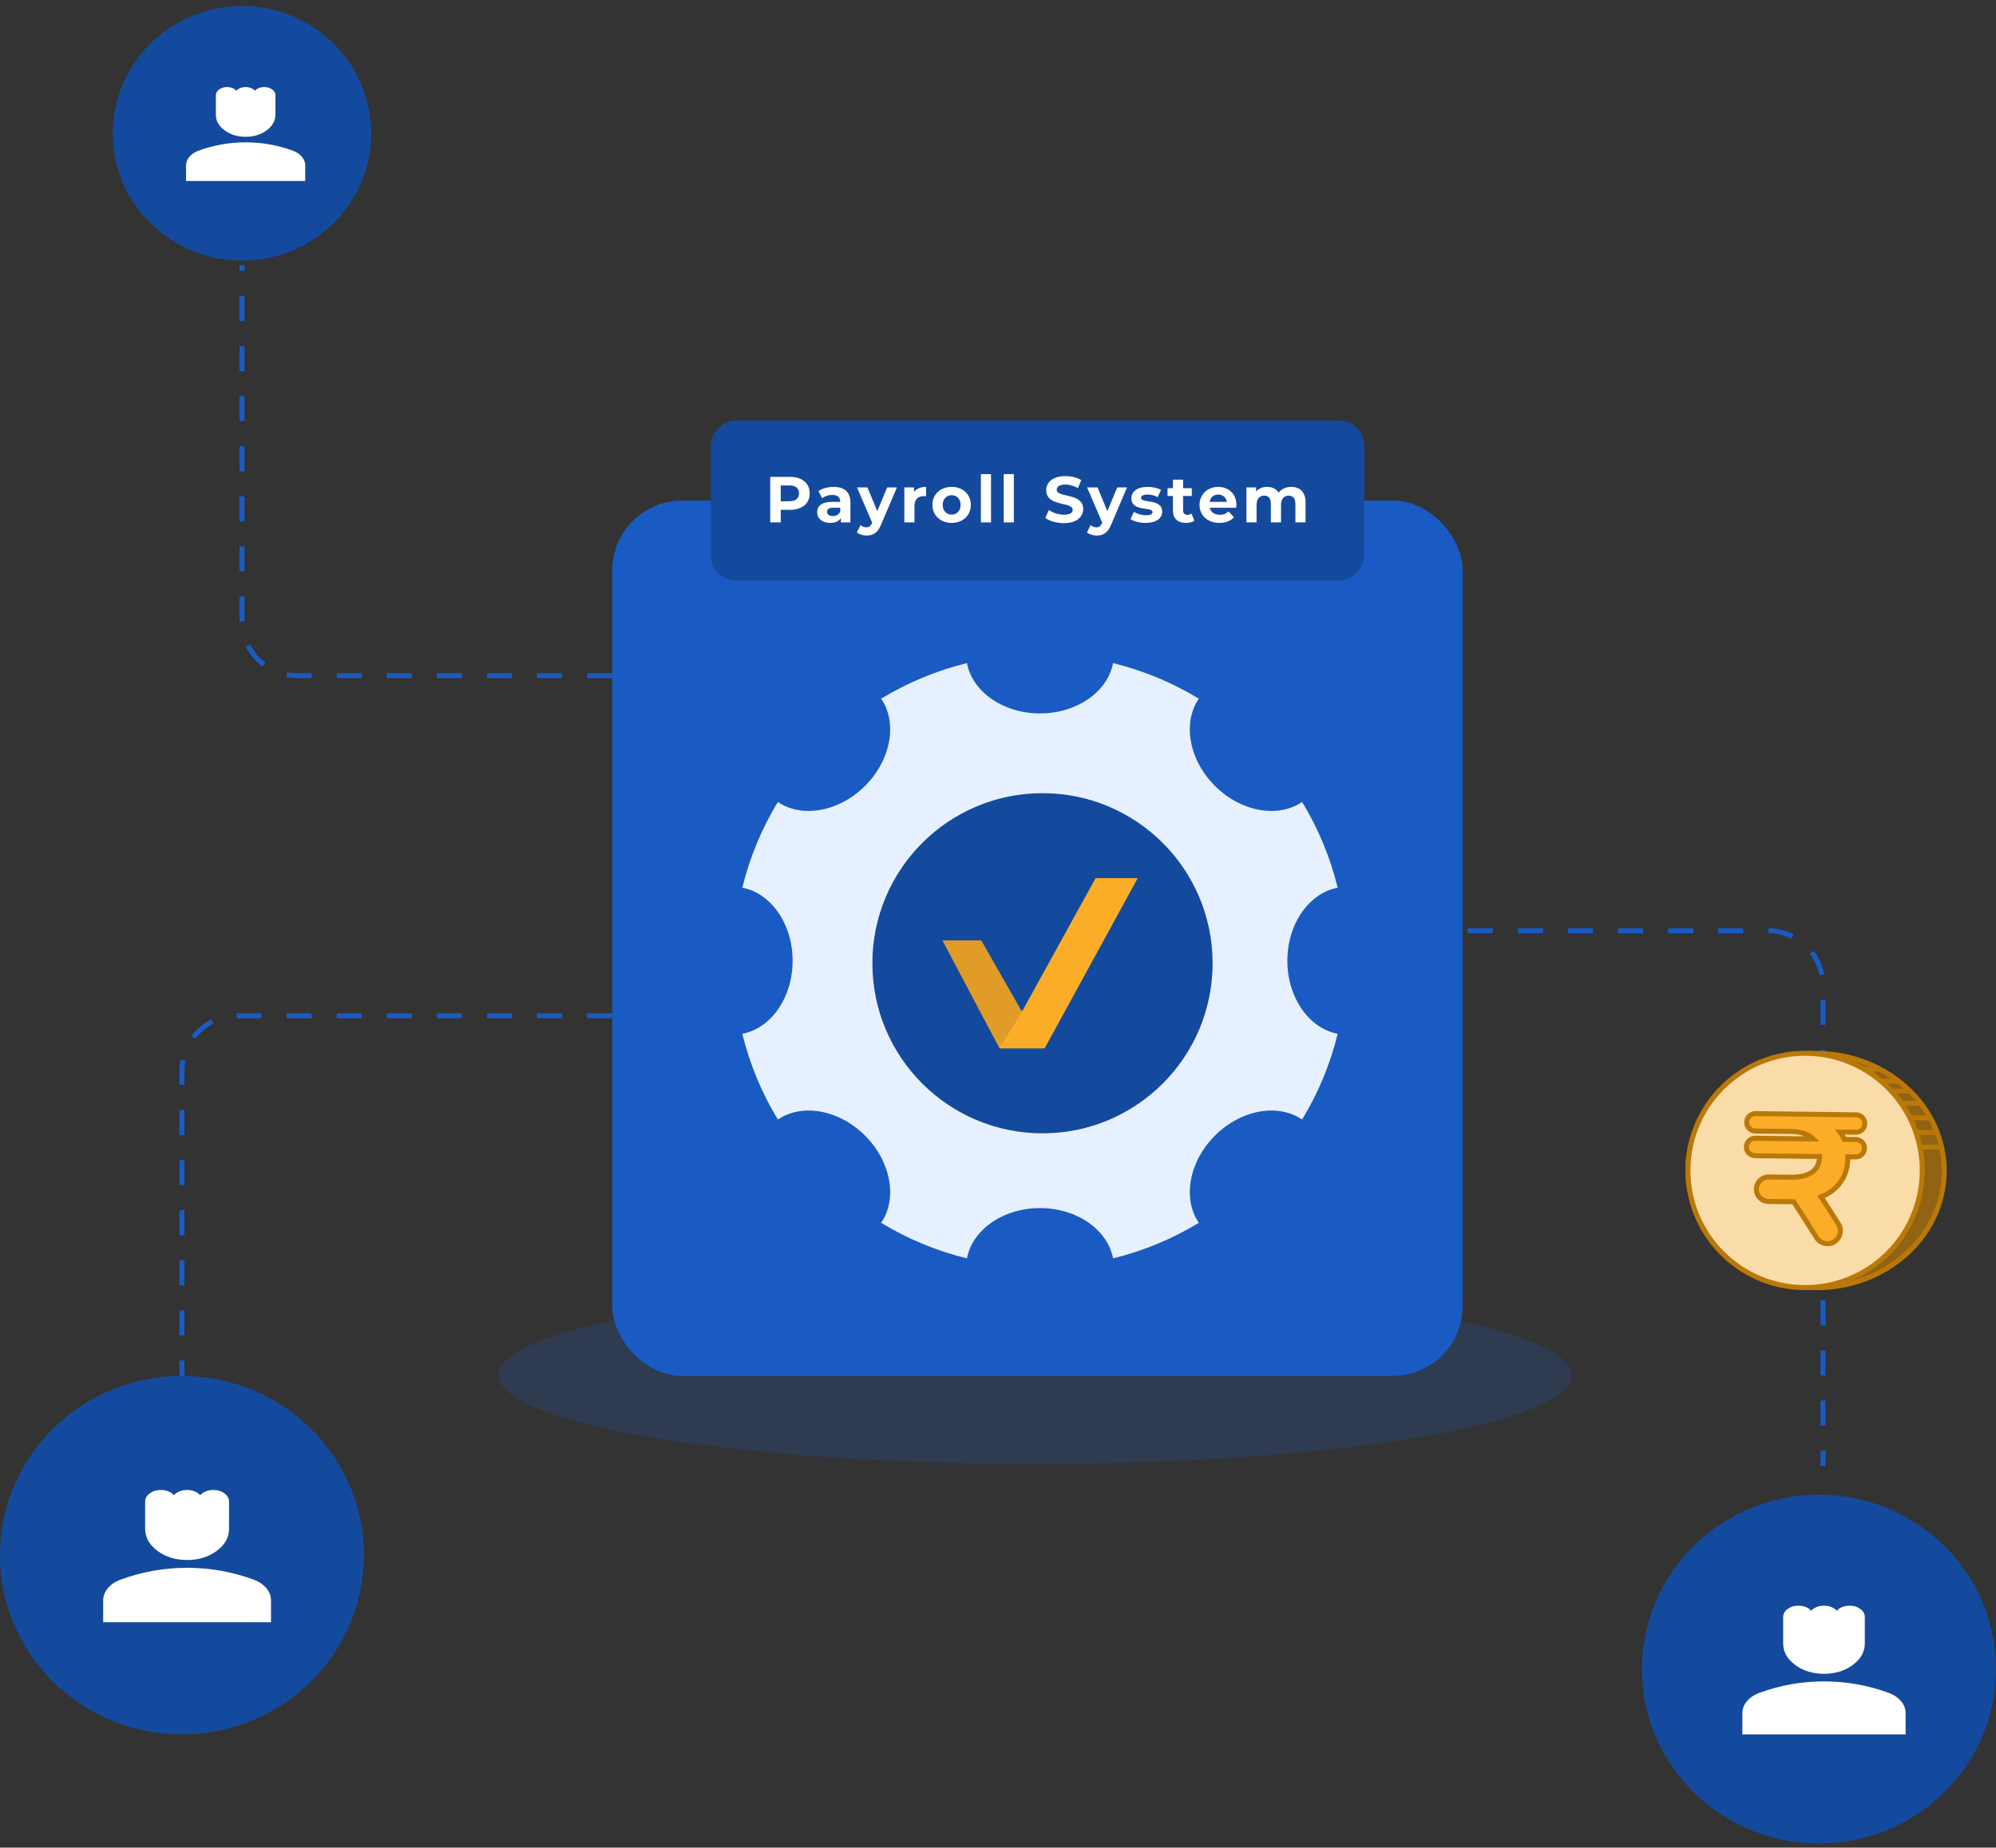 <svg width="310" height="287" viewBox="0 0 310 287" fill="none" xmlns="http://www.w3.org/2000/svg">
<rect x="0" y="0" width="310" height="287" fill="#333333" stroke="none"/>
<rect x="95.862" y="78.527" width="130.544" height="134.429" rx="10.102" fill="#195BC3" stroke="#195BC3" stroke-width="1.554"/>
<rect width="101.487" height="24.866" rx="3.885" transform="matrix(1 0 0 -1 110.391 90.183)" fill="#144A9E"/>
<path d="M122.684 74.074C124.573 74.074 125.755 75.054 125.755 76.64C125.755 78.216 124.573 79.196 122.684 79.196H121.26V81.145H119.623V74.074H122.684ZM122.593 77.862C123.593 77.862 124.098 77.408 124.098 76.64C124.098 75.862 123.593 75.407 122.593 75.407H121.26V77.862H122.593ZM129.46 75.63C131.116 75.63 132.076 76.397 132.076 78.044V81.145H130.601V80.469C130.308 80.963 129.743 81.226 128.945 81.226C127.672 81.226 126.914 80.519 126.914 79.579C126.914 78.62 127.591 77.953 129.248 77.953H130.5C130.5 77.276 130.096 76.882 129.248 76.882C128.672 76.882 128.076 77.074 127.682 77.388L127.116 76.286C127.712 75.862 128.591 75.63 129.46 75.63ZM129.339 80.165C129.864 80.165 130.318 79.923 130.5 79.428V78.872H129.419C128.682 78.872 128.45 79.145 128.45 79.509C128.45 79.903 128.783 80.165 129.339 80.165ZM137.788 75.711H139.303L136.848 81.479C136.323 82.792 135.576 83.186 134.596 83.186C134.04 83.186 133.434 83.004 133.08 82.691L133.656 81.57C133.899 81.782 134.232 81.913 134.545 81.913C134.98 81.913 135.222 81.721 135.434 81.236L135.454 81.186L133.101 75.711H134.727L136.252 79.398L137.788 75.711ZM141.956 76.428C142.34 75.903 142.987 75.63 143.825 75.63V77.084C143.694 77.074 143.593 77.064 143.472 77.064C142.603 77.064 142.027 77.539 142.027 78.579V81.145H140.451V75.711H141.956V76.428ZM147.804 81.226C146.077 81.226 144.814 80.064 144.814 78.428C144.814 76.791 146.077 75.63 147.804 75.63C149.531 75.63 150.784 76.791 150.784 78.428C150.784 80.064 149.531 81.226 147.804 81.226ZM147.804 79.933C148.592 79.933 149.188 79.367 149.188 78.428C149.188 77.489 148.592 76.923 147.804 76.923C147.016 76.923 146.41 77.489 146.41 78.428C146.41 79.367 147.016 79.933 147.804 79.933ZM152.342 81.145V73.65H153.918V81.145H152.342ZM155.886 81.145V73.65H157.462V81.145H155.886ZM165.23 81.266C164.108 81.266 162.977 80.933 162.351 80.448L162.906 79.216C163.502 79.65 164.391 79.953 165.24 79.953C166.209 79.953 166.603 79.63 166.603 79.196C166.603 77.872 162.492 78.781 162.492 76.155C162.492 74.953 163.462 73.953 165.472 73.953C166.361 73.953 167.27 74.165 167.927 74.579L167.422 75.822C166.765 75.448 166.088 75.266 165.462 75.266C164.492 75.266 164.118 75.63 164.118 76.074C164.118 77.377 168.23 76.478 168.23 79.074C168.23 80.256 167.25 81.266 165.23 81.266ZM173.522 75.711H175.038L172.583 81.479C172.058 82.792 171.31 83.186 170.33 83.186C169.775 83.186 169.169 83.004 168.815 82.691L169.391 81.57C169.633 81.782 169.967 81.913 170.28 81.913C170.714 81.913 170.956 81.721 171.169 81.236L171.189 81.186L168.835 75.711H170.462L171.987 79.398L173.522 75.711ZM177.935 81.226C177.016 81.226 176.087 80.974 175.581 80.64L176.107 79.509C176.592 79.822 177.329 80.034 177.996 80.034C178.723 80.034 178.996 79.842 178.996 79.539C178.996 78.65 175.713 79.559 175.713 77.388C175.713 76.357 176.642 75.63 178.228 75.63C178.976 75.63 179.804 75.802 180.319 76.105L179.794 77.226C179.258 76.923 178.723 76.822 178.228 76.822C177.521 76.822 177.218 77.044 177.218 77.327C177.218 78.256 180.501 77.357 180.501 79.499C180.501 80.509 179.561 81.226 177.935 81.226ZM185.059 79.771L185.484 80.883C185.16 81.115 184.686 81.226 184.201 81.226C182.918 81.226 182.17 80.57 182.17 79.276V77.044H181.332V75.832H182.17V74.508H183.746V75.832H185.1V77.044H183.746V79.256C183.746 79.721 183.999 79.974 184.423 79.974C184.655 79.974 184.888 79.903 185.059 79.771ZM192.029 78.448C192.029 78.569 192.009 78.741 191.999 78.872H187.887C188.039 79.549 188.615 79.963 189.443 79.963C190.019 79.963 190.433 79.792 190.807 79.438L191.645 80.347C191.14 80.923 190.383 81.226 189.403 81.226C187.524 81.226 186.301 80.044 186.301 78.428C186.301 76.802 187.544 75.63 189.201 75.63C190.797 75.63 192.029 76.701 192.029 78.448ZM189.211 76.822C188.494 76.822 187.978 77.256 187.867 77.953H190.544C190.433 77.266 189.918 76.822 189.211 76.822ZM200.543 75.63C201.836 75.63 202.766 76.377 202.766 78.034V81.145H201.19V78.276C201.19 77.398 200.796 76.993 200.16 76.993C199.452 76.993 198.957 77.448 198.957 78.418V81.145H197.382V78.276C197.382 77.398 197.008 76.993 196.351 76.993C195.654 76.993 195.159 77.448 195.159 78.418V81.145H193.583V75.711H195.088V76.337C195.493 75.872 196.099 75.63 196.796 75.63C197.553 75.63 198.2 75.923 198.584 76.519C199.018 75.963 199.725 75.63 200.543 75.63Z" fill="white"/>
<path fill-rule="evenodd" clip-rule="evenodd" d="M172.866 103.004C172.044 107.426 167.278 110.819 161.522 110.819C155.766 110.819 151 107.426 150.178 103.004C145.415 104.169 140.933 106.05 136.853 108.528C139.396 112.236 138.424 118.003 134.355 122.071C130.286 126.14 124.519 127.112 120.811 124.569C118.333 128.649 116.452 133.131 115.288 137.895C119.71 138.716 123.102 143.482 123.102 149.238C123.102 154.995 119.71 159.76 115.288 160.582C116.452 165.345 118.333 169.827 120.811 173.907C124.52 171.365 130.286 172.336 134.355 176.405C138.424 180.474 139.395 186.24 136.852 189.948C140.932 192.426 145.414 194.308 150.178 195.473C151 191.051 155.766 187.658 161.522 187.658C167.278 187.658 172.044 191.051 172.866 195.473C177.629 194.308 182.111 192.426 186.191 189.949C183.648 186.241 184.62 180.474 188.689 176.405C192.758 172.336 198.524 171.364 202.232 173.908C204.71 169.827 206.592 165.345 207.756 160.582C203.334 159.76 199.942 154.995 199.942 149.238C199.942 143.482 203.334 138.716 207.756 137.895C206.592 133.131 204.71 128.649 202.232 124.569C198.524 127.112 192.758 126.141 188.688 122.072C184.619 118.002 183.648 112.236 186.191 108.528C182.111 106.05 177.629 104.169 172.866 103.004ZM177.578 149.238C177.578 158.106 170.389 165.294 161.522 165.294C152.655 165.294 145.466 158.106 145.466 149.238C145.466 140.371 152.655 133.182 161.522 133.182C170.389 133.182 177.578 140.371 177.578 149.238Z" fill="#E7F0FF"/>
<circle cx="161.911" cy="149.627" r="26.42" fill="#144A9E"/>
<path d="M152.401 146.08L158.608 156.957H158.846L170.174 136.417H176.675L162.231 162.837H155.235L146.37 146.08H152.401Z" fill="#E09C26"/>
<path d="M158.846 156.957L170.174 136.417H176.675L162.231 162.837H155.235L158.846 156.957Z" fill="#FBAD27"/>
<ellipse cx="37.583" cy="20.712" rx="20.067" ry="19.768" fill="#144A9E"/>
<path d="M38.151 21.248C39.423 21.248 40.513 20.912 41.419 20.24C42.325 19.567 42.778 18.759 42.778 17.815V14.811C42.778 14.454 42.609 14.15 42.272 13.899C41.934 13.649 41.525 13.524 41.043 13.524C40.754 13.524 40.479 13.574 40.218 13.674C39.958 13.774 39.751 13.917 39.597 14.103C39.443 13.917 39.235 13.774 38.975 13.674C38.715 13.574 38.44 13.524 38.151 13.524C37.862 13.524 37.587 13.574 37.327 13.674C37.066 13.774 36.859 13.917 36.705 14.103C36.551 13.917 36.343 13.774 36.083 13.674C35.823 13.574 35.548 13.524 35.259 13.524C34.777 13.524 34.367 13.649 34.03 13.899C33.693 14.15 33.524 14.454 33.524 14.811V17.815C33.524 18.759 33.977 19.567 34.883 20.24C35.789 20.912 36.878 21.248 38.151 21.248ZM47.405 28.114V25.711C47.405 25.225 47.236 24.778 46.899 24.37C46.561 23.962 46.113 23.651 45.554 23.437C44.359 22.993 43.144 22.661 41.91 22.439C40.676 22.217 39.423 22.107 38.151 22.107C36.878 22.107 35.625 22.217 34.391 22.439C33.157 22.661 31.943 22.993 30.748 23.437C30.189 23.651 29.74 23.962 29.403 24.37C29.066 24.778 28.897 25.225 28.897 25.711V28.114H47.405Z" fill="white"/>
<ellipse cx="282.507" cy="259.266" rx="27.493" ry="27.083" fill="#144A9E"/>
<path d="M283.285 260.001C285.028 260.001 286.521 259.54 287.762 258.619C289.004 257.698 289.624 256.591 289.624 255.297V251.182C289.624 250.692 289.393 250.276 288.931 249.933C288.469 249.59 287.907 249.418 287.247 249.418C286.851 249.418 286.474 249.487 286.118 249.624C285.761 249.761 285.477 249.957 285.266 250.212C285.055 249.957 284.771 249.761 284.414 249.624C284.058 249.487 283.681 249.418 283.285 249.418C282.889 249.418 282.512 249.487 282.156 249.624C281.799 249.761 281.515 249.957 281.304 250.212C281.093 249.957 280.809 249.761 280.452 249.624C280.096 249.487 279.719 249.418 279.323 249.418C278.663 249.418 278.101 249.59 277.639 249.933C277.177 250.276 276.946 250.692 276.946 251.182V255.297C276.946 256.591 277.567 257.698 278.808 258.619C280.049 259.54 281.542 260.001 283.285 260.001ZM295.963 269.408V266.115C295.963 265.449 295.732 264.837 295.27 264.278C294.808 263.72 294.194 263.293 293.428 262.999C291.79 262.392 290.126 261.936 288.436 261.632C286.745 261.329 285.028 261.177 283.285 261.177C281.542 261.177 279.825 261.329 278.134 261.632C276.444 261.936 274.78 262.392 273.142 262.999C272.376 263.293 271.762 263.72 271.3 264.278C270.838 264.837 270.607 265.449 270.607 266.115V269.408H295.963Z" fill="white"/>
<ellipse cx="28.259" cy="241.571" rx="28.259" ry="27.837" fill="#144A9E"/>
<path d="M29.058 242.325C30.85 242.325 32.384 241.852 33.66 240.905C34.936 239.959 35.574 238.82 35.574 237.491V233.261C35.574 232.757 35.337 232.329 34.861 231.977C34.386 231.624 33.809 231.448 33.131 231.448C32.724 231.448 32.337 231.518 31.97 231.66C31.604 231.801 31.312 232.002 31.095 232.264C30.878 232.002 30.586 231.801 30.219 231.66C29.853 231.518 29.466 231.448 29.058 231.448C28.651 231.448 28.264 231.518 27.898 231.66C27.531 231.801 27.239 232.002 27.022 232.264C26.805 232.002 26.513 231.801 26.147 231.66C25.78 231.518 25.393 231.448 24.986 231.448C24.308 231.448 23.731 231.624 23.256 231.977C22.78 232.329 22.543 232.757 22.543 233.261V237.491C22.543 238.82 23.181 239.959 24.457 240.905C25.733 241.852 27.267 242.325 29.058 242.325ZM42.09 251.994V248.61C42.09 247.925 41.852 247.296 41.377 246.722C40.902 246.148 40.271 245.709 39.484 245.407C37.8 244.783 36.09 244.314 34.352 244.002C32.615 243.69 30.85 243.534 29.058 243.534C27.267 243.534 25.502 243.69 23.765 244.002C22.027 244.314 20.317 244.783 18.633 245.407C17.846 245.709 17.215 246.148 16.74 246.722C16.265 247.296 16.027 247.925 16.027 248.61V251.994H42.09Z" fill="white"/>
<path d="M227.96 144.576H274.583C279.304 144.576 283.13 148.403 283.13 153.124V227.72" stroke="#195BC3" stroke-width="0.777" stroke-dasharray="3.89 3.89"/>
<path d="M95.085 157.786H36.806C32.086 157.786 28.259 161.613 28.259 166.334V213.734" stroke="#195BC3" stroke-width="0.777" stroke-dasharray="3.89 3.89"/>
<path d="M95.085 104.947H46.131C41.41 104.947 37.583 101.12 37.583 96.399V41.229" stroke="#195BC3" stroke-width="0.777" stroke-dasharray="3.89 3.89"/>
<path d="M281.835 200.026C292.791 200.158 301.832 192.151 301.954 182.069C302.075 171.986 293.229 163.764 282.273 163.633C271.317 163.501 262.275 171.508 262.154 181.59C262.033 191.672 270.879 199.894 281.835 200.026Z" fill="#BA7807" fill-opacity="0.7" stroke="#BA7807" stroke-width="0.777"/>
<circle cx="280.351" cy="181.809" r="18.198" transform="rotate(0.689 280.351 181.809)" fill="#FADCA9" stroke="#BA7807" stroke-width="0.777"/>
<path d="M277.992 175.754L277.992 175.754L277.997 175.754C279.715 175.753 280.903 176.202 281.636 176.923L272.604 176.814C271.857 176.805 271.243 177.404 271.234 178.151C271.226 178.898 271.824 179.512 272.571 179.521L282.602 179.641C282.59 180.598 282.268 181.391 281.595 181.949C280.911 182.515 279.811 182.883 278.155 182.863L274.71 182.822C273.658 182.809 272.795 183.651 272.782 184.703C272.77 185.755 273.612 186.618 274.664 186.63L278.588 186.678L282.146 192.265C282.509 192.835 283.135 193.183 283.81 193.191C285.401 193.21 286.377 191.454 285.52 190.113L282.841 185.922C284.047 185.432 285.033 184.711 285.742 183.769C286.54 182.708 286.969 181.39 286.987 179.857L286.988 179.847C286.988 179.797 286.989 179.746 286.989 179.694L288.2 179.709C288.947 179.718 289.56 179.119 289.569 178.372C289.578 177.624 288.979 177.011 288.232 177.002L286.445 176.981C286.263 176.58 286.044 176.202 285.773 175.848L288.246 175.877C288.993 175.886 289.606 175.288 289.615 174.54C289.624 173.793 289.026 173.18 288.278 173.171L272.65 172.983C271.903 172.974 271.29 173.573 271.281 174.32C271.272 175.067 271.87 175.68 272.617 175.689L277.992 175.754Z" fill="#FBAD27" stroke="#BA7807" stroke-width="0.777"/>
<path d="M293.605 169.471H296.448" stroke="#BA7807" stroke-width="0.777"/>
<path d="M295.311 171.367H298.153" stroke="#BA7807" stroke-width="0.777"/>
<path d="M296.449 173.641H299.86" stroke="#BA7807" stroke-width="0.777"/>
<path d="M297.586 175.915H300.998" stroke="#BA7807" stroke-width="0.777"/>
<path d="M298.343 178.189H301.754" stroke="#BA7807" stroke-width="0.777"/>
<path d="M292.28 167.955H294.933" stroke="#BA7807" stroke-width="0.777"/>
<path d="M289.625 166.061H291.899" stroke="#BA7807" stroke-width="0.777"/>
<ellipse opacity="0.2" cx="160.745" cy="213.63" rx="83.314" ry="13.798" fill="#195BC3"/>
</svg>
